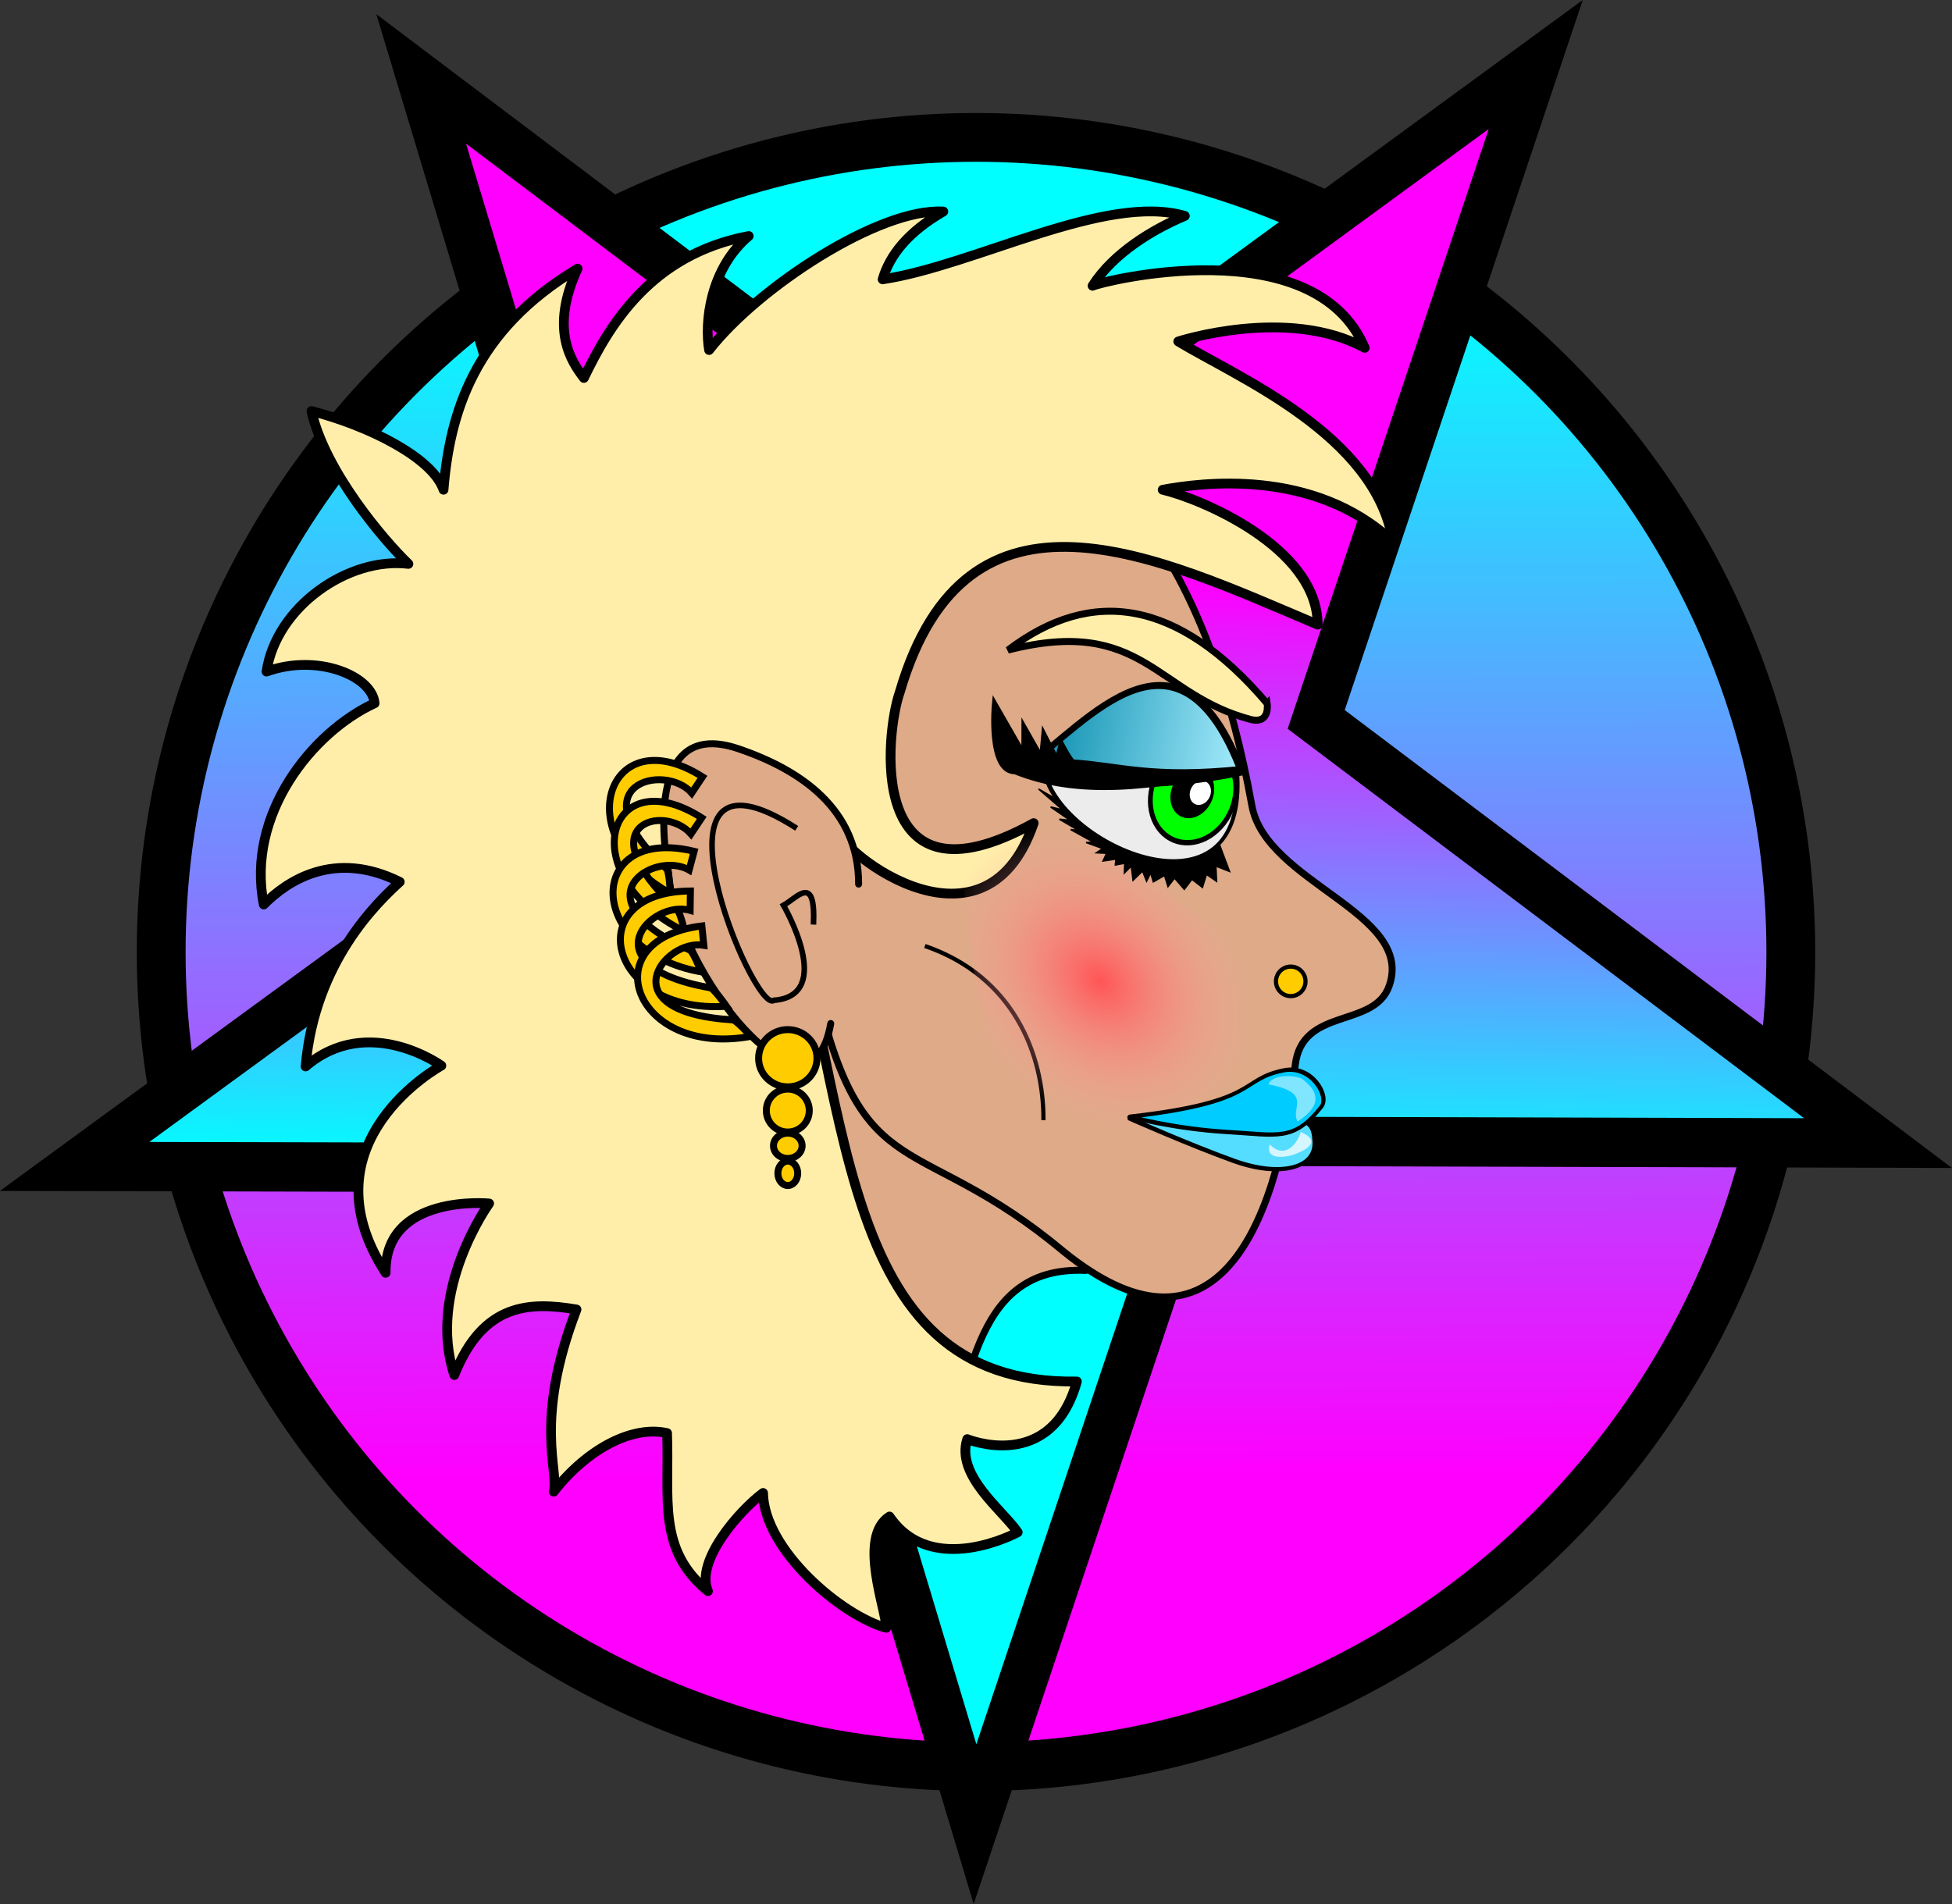 <?xml version="1.0" encoding="UTF-8" standalone="no"?>
<!-- Created with Inkscape (http://www.inkscape.org/) -->

<svg
   xmlns:dc="http://purl.org/dc/elements/1.1/"
   xmlns:cc="http://creativecommons.org/ns#"
   xmlns:rdf="http://www.w3.org/1999/02/22-rdf-syntax-ns#"
   xmlns:svg="http://www.w3.org/2000/svg"
   xmlns="http://www.w3.org/2000/svg"
   xmlns:xlink="http://www.w3.org/1999/xlink"
   xmlns:sodipodi="http://sodipodi.sourceforge.net/DTD/sodipodi-0.dtd"
   xmlns:inkscape="http://www.inkscape.org/namespaces/inkscape"
   width="395.051mm"
   height="385.426mm"
   viewBox="0 0 1399.787 1365.682"
   id="svg2"
   version="1.1"
   inkscape:version="0.91 r13725"
   sodipodi:docname="Metal Girl 2.svg">
  <rect x="0" y="0" width="1399.787" height="1365.682" fill="#333333" stroke="none"/>
  <defs
     id="defs4">
    <linearGradient
       inkscape:collect="always"
       id="linearGradient8707">
      <stop
         style="stop-color:#0088aa;stop-opacity:1;"
         offset="0"
         id="stop8709" />
      <stop
         style="stop-color:#aaeeff;stop-opacity:1"
         offset="1"
         id="stop8711" />
    </linearGradient>
    <linearGradient
       id="linearGradient8701"
       inkscape:collect="always">
      <stop
         id="stop8703"
         offset="0"
         style="stop-color:#ff00ff;stop-opacity:1" />
      <stop
         id="stop8705"
         offset="1"
         style="stop-color:#00ffff;stop-opacity:1" />
    </linearGradient>
    <linearGradient
       inkscape:collect="always"
       id="linearGradient8683">
      <stop
         style="stop-color:#ff00ff;stop-opacity:1"
         offset="0"
         id="stop8685" />
      <stop
         style="stop-color:#00ffff;stop-opacity:1"
         offset="1"
         id="stop8687" />
    </linearGradient>
    <linearGradient
       inkscape:collect="always"
       id="linearGradient8343">
      <stop
         style="stop-color:#ff5555;stop-opacity:1"
         offset="0"
         id="stop8345" />
      <stop
         style="stop-color:#ffaaaa;stop-opacity:0;"
         offset="1"
         id="stop8347" />
    </linearGradient>
    <radialGradient
       inkscape:collect="always"
       xlink:href="#linearGradient8343"
       id="radialGradient8349"
       cx="513.575"
       cy="557.477"
       fx="513.575"
       fy="557.477"
       r="73.467"
       gradientTransform="matrix(1.513,0.299,0.087,1.479,-332.702,-393.779)"
       gradientUnits="userSpaceOnUse" />
    <linearGradient
       inkscape:collect="always"
       xlink:href="#linearGradient8683"
       id="linearGradient8689"
       x1="-61.51"
       y1="63.114"
       x2="-80.159"
       y2="109.652"
       gradientUnits="userSpaceOnUse" />
    <linearGradient
       inkscape:collect="always"
       xlink:href="#linearGradient8701"
       id="linearGradient8699"
       x1="284.475"
       y1="962.244"
       x2="281.619"
       y2="109.846"
       gradientUnits="userSpaceOnUse"
       gradientTransform="translate(82.49,-9.82)" />
    <linearGradient
       inkscape:collect="always"
       xlink:href="#linearGradient8707"
       id="linearGradient8713"
       x1="406.381"
       y1="397.406"
       x2="571.446"
       y2="397.406"
       gradientUnits="userSpaceOnUse" />
  </defs>
  <sodipodi:namedview
     id="base"
     pagecolor="#ffffff"
     bordercolor="#666666"
     borderopacity="1.0"
     inkscape:pageopacity="0.0"
     inkscape:pageshadow="2"
     inkscape:zoom="0.50158069"
     inkscape:cx="699.89333"
     inkscape:cy="682.84128"
     inkscape:document-units="px"
     inkscape:current-layer="g8464"
     showgrid="false"
     fit-margin-top="0"
     fit-margin-left="0"
     fit-margin-right="0"
     fit-margin-bottom="0"
     objecttolerance="1"
     inkscape:window-width="1600"
     inkscape:window-height="837"
     inkscape:window-x="-8"
     inkscape:window-y="-8"
     inkscape:window-maximized="1" />
  <g
     inkscape:label="Layer 1"
     inkscape:groupmode="layer"
     id="layer1"
     transform="translate(333.374,105.551)">
    <g
       id="g8464">
      <circle
         style="color:#000000;clip-rule:nonzero;display:inline;overflow:visible;visibility:visible;opacity:1;isolation:auto;mix-blend-mode:normal;color-interpolation:sRGB;color-interpolation-filters:linearRGB;solid-color:#000000;solid-opacity:1;fill:url(#linearGradient8699);fill-opacity:1;fill-rule:nonzero;stroke:#000000;stroke-width:35;stroke-linecap:butt;stroke-linejoin:miter;stroke-miterlimit:4;stroke-dasharray:none;stroke-dashoffset:0;stroke-opacity:1;color-rendering:auto;image-rendering:auto;shape-rendering:auto;text-rendering:auto;enable-background:accumulate"
         id="path8691"
         cx="366.519"
         cy="577.29"
         r="584.305" />
      <path
         sodipodi:type="star"
         style="color:#000000;clip-rule:nonzero;display:inline;overflow:visible;visibility:visible;opacity:1;isolation:auto;mix-blend-mode:normal;color-interpolation:sRGB;color-interpolation-filters:linearRGB;solid-color:#000000;solid-opacity:1;fill:url(#linearGradient8689);fill-opacity:1;fill-rule:nonzero;stroke:#000000;stroke-width:4.09;stroke-linecap:butt;stroke-linejoin:miter;stroke-miterlimit:4;stroke-dasharray:none;stroke-dashoffset:0;stroke-opacity:1;color-rendering:auto;image-rendering:auto;shape-rendering:auto;text-rendering:auto;enable-background:accumulate"
         id="path8681"
         sodipodi:sides="5"
         sodipodi:cx="-68.518333"
         sodipodi:cy="85.295288"
         sodipodi:r1="80.321327"
         sodipodi:r2="30.722336"
         sodipodi:arg1="0.65833099"
         sodipodi:arg2="1.2377397"
         inkscape:flatsided="false"
         inkscape:rounded="0"
         inkscape:randomized="0"
         d="m -4.983,134.436 -53.491,-20.106 -37.146,46.577 2.593,-57.086 L -148.803,82.885 -93.71,67.71 -91.035,8.195 -59.578,55.902 -2.15,40.055 -37.801,84.715 Z"
         inkscape:transform-center-x="14.368843"
         inkscape:transform-center-y="23.690809"
         transform="matrix(7.974,-3.022,2.84,8.106,671.306,-390.479)" />
      <g
         id="g8558"
         transform="translate(5.892,0)" />
      <g
         id="g8641"
         transform="translate(-37.317,13.748)">
        <path
           style="fill:#deaa87;fill-opacity:1;fill-rule:evenodd;stroke:#000000;stroke-width:5;stroke-linecap:butt;stroke-linejoin:miter;stroke-miterlimit:4;stroke-dasharray:none;stroke-opacity:1"
           d="m 374.663,945.502 c 25.998,-62.948 22.808,-157.491 107.923,-153.588 12.373,0.567 -215.271,-243.457 -215.271,-243.457 11.393,193.943 -8.35,271.439 -78.449,294.246 40.696,69.144 12.794,121.86 185.797,102.799 z"
           id="path8148"
           inkscape:connector-curvature="0"
           sodipodi:nodetypes="csccc" />
        <path
           style="color:#000000;clip-rule:nonzero;display:inline;overflow:visible;visibility:visible;opacity:1;isolation:auto;mix-blend-mode:normal;color-interpolation:sRGB;color-interpolation-filters:linearRGB;solid-color:#000000;solid-opacity:1;fill:#deaa87;fill-opacity:1;fill-rule:nonzero;stroke:#000000;stroke-width:5;stroke-linecap:round;stroke-linejoin:round;stroke-miterlimit:4;stroke-dasharray:none;stroke-dashoffset:0;stroke-opacity:1;color-rendering:auto;image-rendering:auto;shape-rendering:auto;text-rendering:auto;enable-background:accumulate"
           d="M 385.386,180.324 C 225.904,180.324 48.046,297.63 48.045,417.664 c 0.107,85.552 81.174,257.383 242.032,175.248 32.915,140.993 72.403,98.447 176.419,185.303 105.338,85.518 152.59,-9.751 166.211,-133.185 4.684,-42.442 56.544,-26.403 67.395,-57.128 18.557,-52.546 -88.438,-73.919 -98.438,-129.384 C 573.078,299.959 505.28,182.69 385.386,180.324 Z"
           id="path8112"
           inkscape:connector-curvature="0"
           sodipodi:nodetypes="ccccsssc" />
        <path
           style="fill:#ffeeaa;fill-rule:evenodd;stroke:#000000;stroke-width:7;stroke-linecap:round;stroke-linejoin:round;stroke-miterlimit:4;stroke-dasharray:none;stroke-opacity:1"
           d="m 305.379,474.056 c -9.056,9.811 103.434,103.826 139.815,-2.986 -121.033,66.994 -106.133,-65.569 -96.01,-93.936 48.005,-164.399 185.05,-96.852 299.675,-48.427 -0.263,-55.976 -85.09,-90.711 -111.156,-96.726 26.695,-4.988 108.282,-16.073 165.101,37.221 -12.252,-76.67 -111.739,-117.988 -153.919,-143.593 0,0 78.355,-25.479 133.694,4.609 C 646.224,44.234 493.099,82.643 487.433,85.665 502.556,62.007 530.78,45.164 553.59,35.552 496.828,19.042 403.108,71.053 336.876,81.056 342.056,63.361 355.356,46.958 380.411,32.425 334.396,29.717 247.22,87.078 212.436,131.754 209.097,112.227 212.851,73.686 240.849,49.981 170.484,63.333 140.817,114.165 122.651,151.804 113.672,140.016 97.862,117.133 118.134,73.379 43.793,117.985 26.472,176.972 21.996,231.962 c -7.917,-23.099 -54.096,-46.057 -94.694,-56.442 9.526,42.991 51.931,92.759 69.511,109.628 -42.939,-5.213 -94.837,30.593 -101.745,77.243 36.7,-13.261 75.775,3.198 77.514,22.713 -44.418,20.433 -92.357,79.476 -79.502,144.347 16.589,-16.759 50.481,-39.702 97.528,-16.232 -15.491,14.237 -61.012,56.878 -67.519,132.389 45.02,-38.507 97.358,-0.574 97.358,-0.574 0,0 -100.796,54.696 -39.953,148.59 -0.851,-56.928 74.213,-49.746 74.213,-49.746 0,0 -45.002,62.337 -24.975,123.062 20.667,-52.099 54.413,-52.591 87.638,-47.035 -30.89,80.328 -12.373,115.852 -16.366,130.682 24.149,-30.904 56.48,-47.597 81.295,-42.019 1.752,46.759 -7.319,83.571 29.319,113.37 -9.372,-21.508 22.683,-57.937 39.534,-70.417 0.689,41.155 56.882,88.343 88.304,96.716 0.174,-12.539 -20.683,-65.2 2.337,-79.816 30.522,44.772 91.955,11.301 91.955,11.301 -10.317,-15.415 -44.705,-40.643 -36.189,-66.819 0,0 60.183,24.747 78.615,-41.325 C 299.297,874.188 316.381,668.767 258.098,480.86 Z"
           id="path8257"
           inkscape:connector-curvature="0"
           sodipodi:nodetypes="cccccccccccccccccccccccccccccccccccccccc" />
        <path
           style="fill:none;fill-rule:evenodd;stroke:#000000;stroke-width:3;stroke-linecap:butt;stroke-linejoin:miter;stroke-miterlimit:4;stroke-dasharray:none;stroke-opacity:1"
           d="m 367.175,559.211 c 63.795,21.867 85.356,78.2 85.015,124.927"
           id="path8243"
           inkscape:connector-curvature="0"
           sodipodi:nodetypes="cc" />
        <path
           style="fill:url(#radialGradient8349);fill-opacity:1;fill-rule:evenodd;stroke:none;stroke-width:1px;stroke-linecap:butt;stroke-linejoin:miter;stroke-opacity:1"
           d="M 648.335,586.864 C 536.842,533.048 456.096,453.728 400.374,353.65 c -25.617,-5.732 -2.011,314.729 39.034,353.328 51.914,48.821 218.943,-108.471 208.927,-120.114 z"
           id="path8333"
           inkscape:connector-curvature="0"
           sodipodi:nodetypes="ccsc" />
        <path
           inkscape:transform-center-y="20.118211"
           inkscape:transform-center-x="-48.264014"
           style="fill:#000000;fill-opacity:1;fill-rule:evenodd;stroke:#000000;stroke-width:1.054px;stroke-linecap:butt;stroke-linejoin:miter;stroke-opacity:1"
           d="m 572.405,486.133 7.34,19.589 -9.792,-3.823 0.489,10.904 -7.251,-5.008 -2.87,9.396 -7.533,-5.812 -5.475,7.191 -6.996,-8.083 -4.689,6.108 -2.472,-8.006 -8.048,4.601 -1.909,-6.398 -2.929,5.901 -2.881,-7.273 -6.826,6.664 -1.244,-10.206 -4.938,4.92 0.228,-6.954 -6.725,1.248 0.351,-4.228 -9.175,1.384 2.552,-5.553 -7.288,-0.36 4.433,-3.034 -11.839,-4.316 5.247,-0.237 -16.326,-9.041 5.529,0.568 -13.625,-7.988 7.602,0.78 -13.843,-9.561 8.543,2.04 -17.229,-14.948 10.643,6.132"
           id="path8351"
           inkscape:connector-curvature="0"
           sodipodi:nodetypes="ccccccccccccccccccccccccccccccccccc"
           transform="translate(5.892,0)" />
        <g
           transform="matrix(1,0,-0.168,1,98.128,10.242)"
           id="g8247">
          <path
             style="fill:#ececec;fill-opacity:1;fill-rule:evenodd;stroke:#000000;stroke-width:2.923;stroke-linecap:butt;stroke-linejoin:miter;stroke-miterlimit:4;stroke-dasharray:none;stroke-opacity:1"
             d="m 425.051,421.085 c 28.708,-13.621 75.417,-9.199 138.925,2.442 28.16,113.863 -121.773,53.991 -138.925,-2.442 z"
             id="path8146-3"
             inkscape:connector-curvature="0"
             sodipodi:nodetypes="ccc"
             inkscape:transform-center-x="59.013418"
             inkscape:transform-center-y="21.820376" />
          <g
             id="g8230"
             transform="matrix(-0.982,-0.797,0.596,-0.997,790.628,1300.755)">
            <ellipse
               ry="27.986"
               rx="25.931"
               cy="441.248"
               cx="527.788"
               id="path8196"
               style="color:#000000;clip-rule:nonzero;display:inline;overflow:visible;visibility:visible;opacity:1;isolation:auto;mix-blend-mode:normal;color-interpolation:sRGB;color-interpolation-filters:linearRGB;solid-color:#000000;solid-opacity:1;fill:#00ff00;fill-opacity:1;fill-rule:nonzero;stroke:#000000;stroke-width:3;stroke-linecap:round;stroke-linejoin:round;stroke-miterlimit:4;stroke-dasharray:none;stroke-dashoffset:0;stroke-opacity:1;color-rendering:auto;image-rendering:auto;shape-rendering:auto;text-rendering:auto;enable-background:accumulate" />
            <ellipse
               ry="13.895"
               rx="12.314"
               cy="441.406"
               cx="528.579"
               id="path8196-7"
               style="color:#000000;clip-rule:nonzero;display:inline;overflow:visible;visibility:visible;opacity:1;isolation:auto;mix-blend-mode:normal;color-interpolation:sRGB;color-interpolation-filters:linearRGB;solid-color:#000000;solid-opacity:1;fill:#000000;fill-opacity:1;fill-rule:nonzero;stroke:#000000;stroke-width:1.457;stroke-linecap:round;stroke-linejoin:round;stroke-miterlimit:4;stroke-dasharray:none;stroke-dashoffset:0;stroke-opacity:1;color-rendering:auto;image-rendering:auto;shape-rendering:auto;text-rendering:auto;enable-background:accumulate" />
            <ellipse
               ry="7.429"
               rx="6.796"
               cy="444.726"
               cx="524.784"
               id="path8196-7-5"
               style="color:#000000;clip-rule:nonzero;display:inline;overflow:visible;visibility:visible;opacity:1;isolation:auto;mix-blend-mode:normal;color-interpolation:sRGB;color-interpolation-filters:linearRGB;solid-color:#000000;solid-opacity:1;fill:#ffffff;fill-opacity:1;fill-rule:nonzero;stroke:#000000;stroke-width:0.791;stroke-linecap:round;stroke-linejoin:round;stroke-miterlimit:4;stroke-dasharray:none;stroke-dashoffset:0;stroke-opacity:1;color-rendering:auto;image-rendering:auto;shape-rendering:auto;text-rendering:auto;enable-background:accumulate" />
          </g>
          <g
             id="g8235">
            <path
               sodipodi:nodetypes="ccc"
               inkscape:connector-curvature="0"
               id="path8146"
               d="m 411.346,421.135 c 40.183,14.366 101.665,15.051 156.307,3.143 -64.895,-118.966 -116.202,-36.522 -156.307,-3.143 z"
               style="fill:url(#linearGradient8713);fill-opacity:1;fill-rule:evenodd;stroke:#000000;stroke-width:5;stroke-linecap:butt;stroke-linejoin:miter;stroke-miterlimit:4;stroke-dasharray:none;stroke-opacity:1" />
            <path
               sodipodi:nodetypes="ccccccccccc"
               inkscape:connector-curvature="0"
               id="path8146-9"
               d="m 445.363,417.014 c -1.828,-0.123 -10.726,-13.114 -10.726,-13.114 l -0.921,12.088 -12.62,-18.603 1.316,17.112 -16.374,-22.27 3.311,19.884 -27.354,-36.904 c 0,0 3.502,48.744 23.108,48.757 48.029,18.077 99.201,12.502 163.065,-2.482 -64.734,7.034 -90.285,-2.511 -122.804,-4.467 z"
               style="fill:#000000;fill-opacity:1;fill-rule:evenodd;stroke:#000000;stroke-width:3.654;stroke-linecap:butt;stroke-linejoin:miter;stroke-miterlimit:4;stroke-dasharray:none;stroke-opacity:1" />
          </g>
        </g>
        <path
           style="fill:#ffeeaa;fill-opacity:1;fill-rule:evenodd;stroke:#000000;stroke-width:5;stroke-linecap:butt;stroke-linejoin:miter;stroke-miterlimit:4;stroke-dasharray:none;stroke-opacity:1"
           d="M 612.62,385.255 C 548.728,310.221 486.845,301.298 426.764,346.972 c 97.27,-24.815 105.913,32.085 174.711,49.934 13.499,2.863 11.145,-11.651 11.145,-11.651 z"
           id="path8329"
           inkscape:connector-curvature="0"
           sodipodi:nodetypes="cccc" />
        <g
           style="stroke-width:3.324;stroke-miterlimit:4;stroke-dasharray:none"
           transform="matrix(1.189,0,0,0.685,-138.132,243.327)"
           id="g8526">
          <g
             style="stroke-width:2.675;stroke-miterlimit:4;stroke-dasharray:none"
             transform="matrix(0.993,0,0,1.555,842.073,-418.741)"
             id="g8142">
            <g
               style="stroke-width:2.883;stroke-miterlimit:4;stroke-dasharray:none"
               transform="matrix(0.848,0.089,-0.254,0.989,141.326,25.901)"
               id="g8239">
              <path
                 inkscape:transform-center-y="6.6646683"
                 inkscape:transform-center-x="-52.666004"
                 sodipodi:nodetypes="sscss"
                 inkscape:connector-curvature="0"
                 id="path8124-3"
                 d="m -175.008,693.999 c -3.826,-9.901 -6.736,-16.308 -39.899,-12.03 -33.163,4.278 -93.379,9.106 -93.379,9.106 0,0 46.239,13.628 81.059,21.603 35.876,8.216 59.306,-0.334 52.218,-18.679 z"
                 style="color:#000000;clip-rule:nonzero;display:inline;overflow:visible;visibility:visible;opacity:1;isolation:auto;mix-blend-mode:normal;color-interpolation:sRGB;color-interpolation-filters:linearRGB;solid-color:#000000;solid-opacity:1;fill:#55ddff;fill-opacity:1;fill-rule:nonzero;stroke:#000000;stroke-width:2.883;stroke-linecap:round;stroke-linejoin:round;stroke-miterlimit:4;stroke-dasharray:none;stroke-dashoffset:0;stroke-opacity:1;color-rendering:auto;image-rendering:auto;shape-rendering:auto;text-rendering:auto;enable-background:accumulate" />
              <path
                 sodipodi:nodetypes="sscss"
                 inkscape:connector-curvature="0"
                 id="path8124"
                 d="m -176.882,671.332 c -12.463,24.98 -24.541,21.389 -60.414,22.619 -39.031,1.338 -72.508,-4.181 -71.745,-3.96 89.06,-18.064 68.521,-31.45 98.646,-40.456 18.325,-5.478 37.299,14.208 33.513,21.797 z"
                 style="color:#000000;clip-rule:nonzero;display:inline;overflow:visible;visibility:visible;opacity:1;isolation:auto;mix-blend-mode:normal;color-interpolation:sRGB;color-interpolation-filters:linearRGB;solid-color:#000000;solid-opacity:1;fill:#00ccff;fill-opacity:1;fill-rule:nonzero;stroke:#000000;stroke-width:2.883;stroke-linecap:round;stroke-linejoin:round;stroke-miterlimit:4;stroke-dasharray:none;stroke-dashoffset:0;stroke-opacity:1;color-rendering:auto;image-rendering:auto;shape-rendering:auto;text-rendering:auto;enable-background:accumulate" />
            </g>
          </g>
          <path
             sodipodi:nodetypes="cccc"
             inkscape:connector-curvature="0"
             id="path8353"
             d="m 632.195,606.019 c 1.857,-9.472 13.332,-10.549 19.863,-6.2 15.105,18.806 7.376,34.231 -2.242,45.093 -4.879,-13.688 9.884,-29.701 -17.621,-38.892 z"
             style="fill:#80e5ff;fill-opacity:1;fill-rule:evenodd;stroke:none;stroke-width:3.324;stroke-linecap:butt;stroke-linejoin:miter;stroke-miterlimit:4;stroke-dasharray:none;stroke-opacity:1" />
          <path
             sodipodi:nodetypes="ccsc"
             inkscape:connector-curvature="0"
             id="path8355"
             d="m 633.053,668.977 c 9.512,17.074 17.345,-3.391 18.579,-12.987 0,0 15.938,9.555 -2.553,22.524 -7.076,4.963 -19.189,6.551 -16.026,-9.537 z"
             style="fill:#d5f6ff;fill-opacity:1;fill-rule:evenodd;stroke:none;stroke-width:3.324;stroke-linecap:butt;stroke-linejoin:miter;stroke-miterlimit:4;stroke-dasharray:none;stroke-opacity:1" />
        </g>
        <circle
           r="10.584"
           cy="584.576"
           cx="629.538"
           id="path8570"
           style="color:#000000;clip-rule:nonzero;display:inline;overflow:visible;visibility:visible;opacity:1;isolation:auto;mix-blend-mode:normal;color-interpolation:sRGB;color-interpolation-filters:linearRGB;solid-color:#000000;solid-opacity:1;fill:#ffcc00;fill-opacity:1;fill-rule:nonzero;stroke:#000000;stroke-width:3;stroke-linecap:round;stroke-linejoin:round;stroke-miterlimit:4;stroke-dasharray:none;stroke-dashoffset:0;stroke-opacity:1;color-rendering:auto;image-rendering:auto;shape-rendering:auto;text-rendering:auto;enable-background:accumulate" />
        <g
           id="g8616">
          <g
             id="g8293">
            <g
               id="g8261">
              <path
                 sodipodi:nodetypes="cssc"
                 inkscape:connector-curvature="0"
                 id="path8117"
                 d="M 299.672,614.807 C 284.776,699.818 187.578,575.36 183.422,506.951 c 0,0 -23.183,-113.98 49.824,-89.287 45.096,15.253 86.426,43.492 86.426,97.143"
                 style="color:#000000;clip-rule:nonzero;display:inline;overflow:visible;visibility:visible;opacity:1;isolation:auto;mix-blend-mode:normal;color-interpolation:sRGB;color-interpolation-filters:linearRGB;solid-color:#000000;solid-opacity:1;fill:#deaa87;fill-opacity:1;fill-rule:nonzero;stroke:#000000;stroke-width:5;stroke-linecap:round;stroke-linejoin:round;stroke-miterlimit:4;stroke-dasharray:none;stroke-dashoffset:0;stroke-opacity:1;color-rendering:auto;image-rendering:auto;shape-rendering:auto;text-rendering:auto;enable-background:accumulate" />
              <path
                 sodipodi:nodetypes="cccc"
                 inkscape:connector-curvature="0"
                 id="path8245"
                 d="m 275.25,474.812 c -117.735,-75.655 -30.493,134.934 -16.233,123.338 44.493,-3.554 6.762,-68.128 6.762,-68.128 9.933,-5.524 23.166,-23.149 21.508,13.827"
                 style="fill:none;fill-rule:evenodd;stroke:#000000;stroke-width:4;stroke-linecap:butt;stroke-linejoin:miter;stroke-miterlimit:4;stroke-dasharray:none;stroke-opacity:1" />
            </g>
            <ellipse
               style="color:#000000;clip-rule:nonzero;display:inline;overflow:visible;visibility:visible;opacity:1;isolation:auto;mix-blend-mode:normal;color-interpolation:sRGB;color-interpolation-filters:linearRGB;solid-color:#000000;solid-opacity:1;fill:#ffcc00;fill-opacity:1;fill-rule:nonzero;stroke:#000000;stroke-width:5;stroke-linecap:round;stroke-linejoin:round;stroke-miterlimit:4;stroke-dasharray:none;stroke-dashoffset:0;stroke-opacity:1;color-rendering:auto;image-rendering:auto;shape-rendering:auto;text-rendering:auto;enable-background:accumulate"
               id="path8265"
               cx="268.876"
               cy="639.721"
               rx="20.928"
               ry="20.533" />
            <circle
               style="color:#000000;clip-rule:nonzero;display:inline;overflow:visible;visibility:visible;opacity:1;isolation:auto;mix-blend-mode:normal;color-interpolation:sRGB;color-interpolation-filters:linearRGB;solid-color:#000000;solid-opacity:1;fill:#ffcc00;fill-opacity:1;fill-rule:nonzero;stroke:#000000;stroke-width:5;stroke-linecap:round;stroke-linejoin:round;stroke-miterlimit:4;stroke-dasharray:none;stroke-dashoffset:0;stroke-opacity:1;color-rendering:auto;image-rendering:auto;shape-rendering:auto;text-rendering:auto;enable-background:accumulate"
               id="path8267"
               cx="268.876"
               cy="677.234"
               r="15.4" />
            <ellipse
               style="color:#000000;clip-rule:nonzero;display:inline;overflow:visible;visibility:visible;opacity:1;isolation:auto;mix-blend-mode:normal;color-interpolation:sRGB;color-interpolation-filters:linearRGB;solid-color:#000000;solid-opacity:1;fill:#ffcc00;fill-opacity:1;fill-rule:nonzero;stroke:#000000;stroke-width:5;stroke-linecap:round;stroke-linejoin:round;stroke-miterlimit:4;stroke-dasharray:none;stroke-dashoffset:0;stroke-opacity:1;color-rendering:auto;image-rendering:auto;shape-rendering:auto;text-rendering:auto;enable-background:accumulate"
               id="path8269"
               cx="268.876"
               cy="702.506"
               rx="10.267"
               ry="9.082" />
            <ellipse
               style="color:#000000;clip-rule:nonzero;display:inline;overflow:visible;visibility:visible;opacity:1;isolation:auto;mix-blend-mode:normal;color-interpolation:sRGB;color-interpolation-filters:linearRGB;solid-color:#000000;solid-opacity:1;fill:#ffcc00;fill-opacity:1;fill-rule:nonzero;stroke:#000000;stroke-width:5;stroke-linecap:round;stroke-linejoin:round;stroke-miterlimit:4;stroke-dasharray:none;stroke-dashoffset:0;stroke-opacity:1;color-rendering:auto;image-rendering:auto;shape-rendering:auto;text-rendering:auto;enable-background:accumulate"
               id="path8271"
               cx="268.876"
               cy="722.25"
               rx="7.108"
               ry="8.763" />
          </g>
          <path
             style="fill:#ffcc00;fill-rule:evenodd;stroke:#000000;stroke-width:5;stroke-linecap:butt;stroke-linejoin:miter;stroke-miterlimit:4;stroke-dasharray:none;stroke-opacity:1"
             d="m 207.696,437.893 c -67.474,-42.916 -97.809,42.196 -23.121,83.494 0,0 -0.642,-17.983 -3.211,-17.983 -64.71,-60.73 -0.458,-75.858 18.626,-53.95 z"
             id="path8572"
             inkscape:connector-curvature="0"
             sodipodi:nodetypes="ccccc" />
          <path
             style="fill:#ffcc00;fill-rule:evenodd;stroke:#000000;stroke-width:5;stroke-linecap:butt;stroke-linejoin:miter;stroke-miterlimit:4;stroke-dasharray:none;stroke-opacity:1"
             d="m 207.157,467.275 c -67.474,-42.916 -93.314,41.553 -12.203,81.567 0,0 -3.854,-16.699 -6.423,-16.699 -64.71,-60.73 -8.165,-75.215 10.918,-53.308 z"
             id="path8572-2"
             inkscape:connector-curvature="0"
             sodipodi:nodetypes="ccccc" />
          <path
             style="fill:#ffcc00;fill-rule:evenodd;stroke:#000000;stroke-width:5;stroke-linecap:butt;stroke-linejoin:miter;stroke-miterlimit:4;stroke-dasharray:none;stroke-opacity:1"
             d="m 201.69,491.303 c -77.703,-18.89 -79,71.457 5.011,86.491 0,0 -6.402,-16.817 -8.834,-15.99 -80.825,-36.644 -24.873,-71.666 0.251,-57.074 z"
             id="path8572-9"
             inkscape:connector-curvature="0"
             sodipodi:nodetypes="ccccc"
             inkscape:transform-center-x="13.947881"
             inkscape:transform-center-y="38.845" />
          <path
             style="fill:#ffcc00;fill-rule:evenodd;stroke:#000000;stroke-width:5;stroke-linecap:butt;stroke-linejoin:miter;stroke-miterlimit:4;stroke-dasharray:none;stroke-opacity:1"
             d="m 199.029,519.765 c -79.964,0.55 -59.277,88.506 25.869,82.684 0,0 -10.295,-14.759 -12.453,-13.365 -87.305,-15.914 -41.535,-63.478 -13.619,-55.426 z"
             id="path8572-9-6"
             inkscape:connector-curvature="0"
             sodipodi:nodetypes="ccccc"
             inkscape:transform-center-x="0.67897013"
             inkscape:transform-center-y="35.399814" />
          <path
             style="fill:#ffcc00;fill-rule:evenodd;stroke:#000000;stroke-width:5;stroke-linecap:butt;stroke-linejoin:miter;stroke-miterlimit:4;stroke-dasharray:none;stroke-opacity:1"
             d="m 207.25,544.825 c -79.377,9.685 -48.774,94.701 35.149,79.186 0,0 -11.914,-13.486 -13.899,-11.855 -88.552,-5.833 -48.517,-58.315 -19.864,-53.506 z"
             id="path8572-9-5"
             inkscape:connector-curvature="0"
             sodipodi:nodetypes="ccccc"
             inkscape:transform-center-x="-5.2456635"
             inkscape:transform-center-y="33.182596" />
        </g>
      </g>
    </g>
  </g>
</svg>
